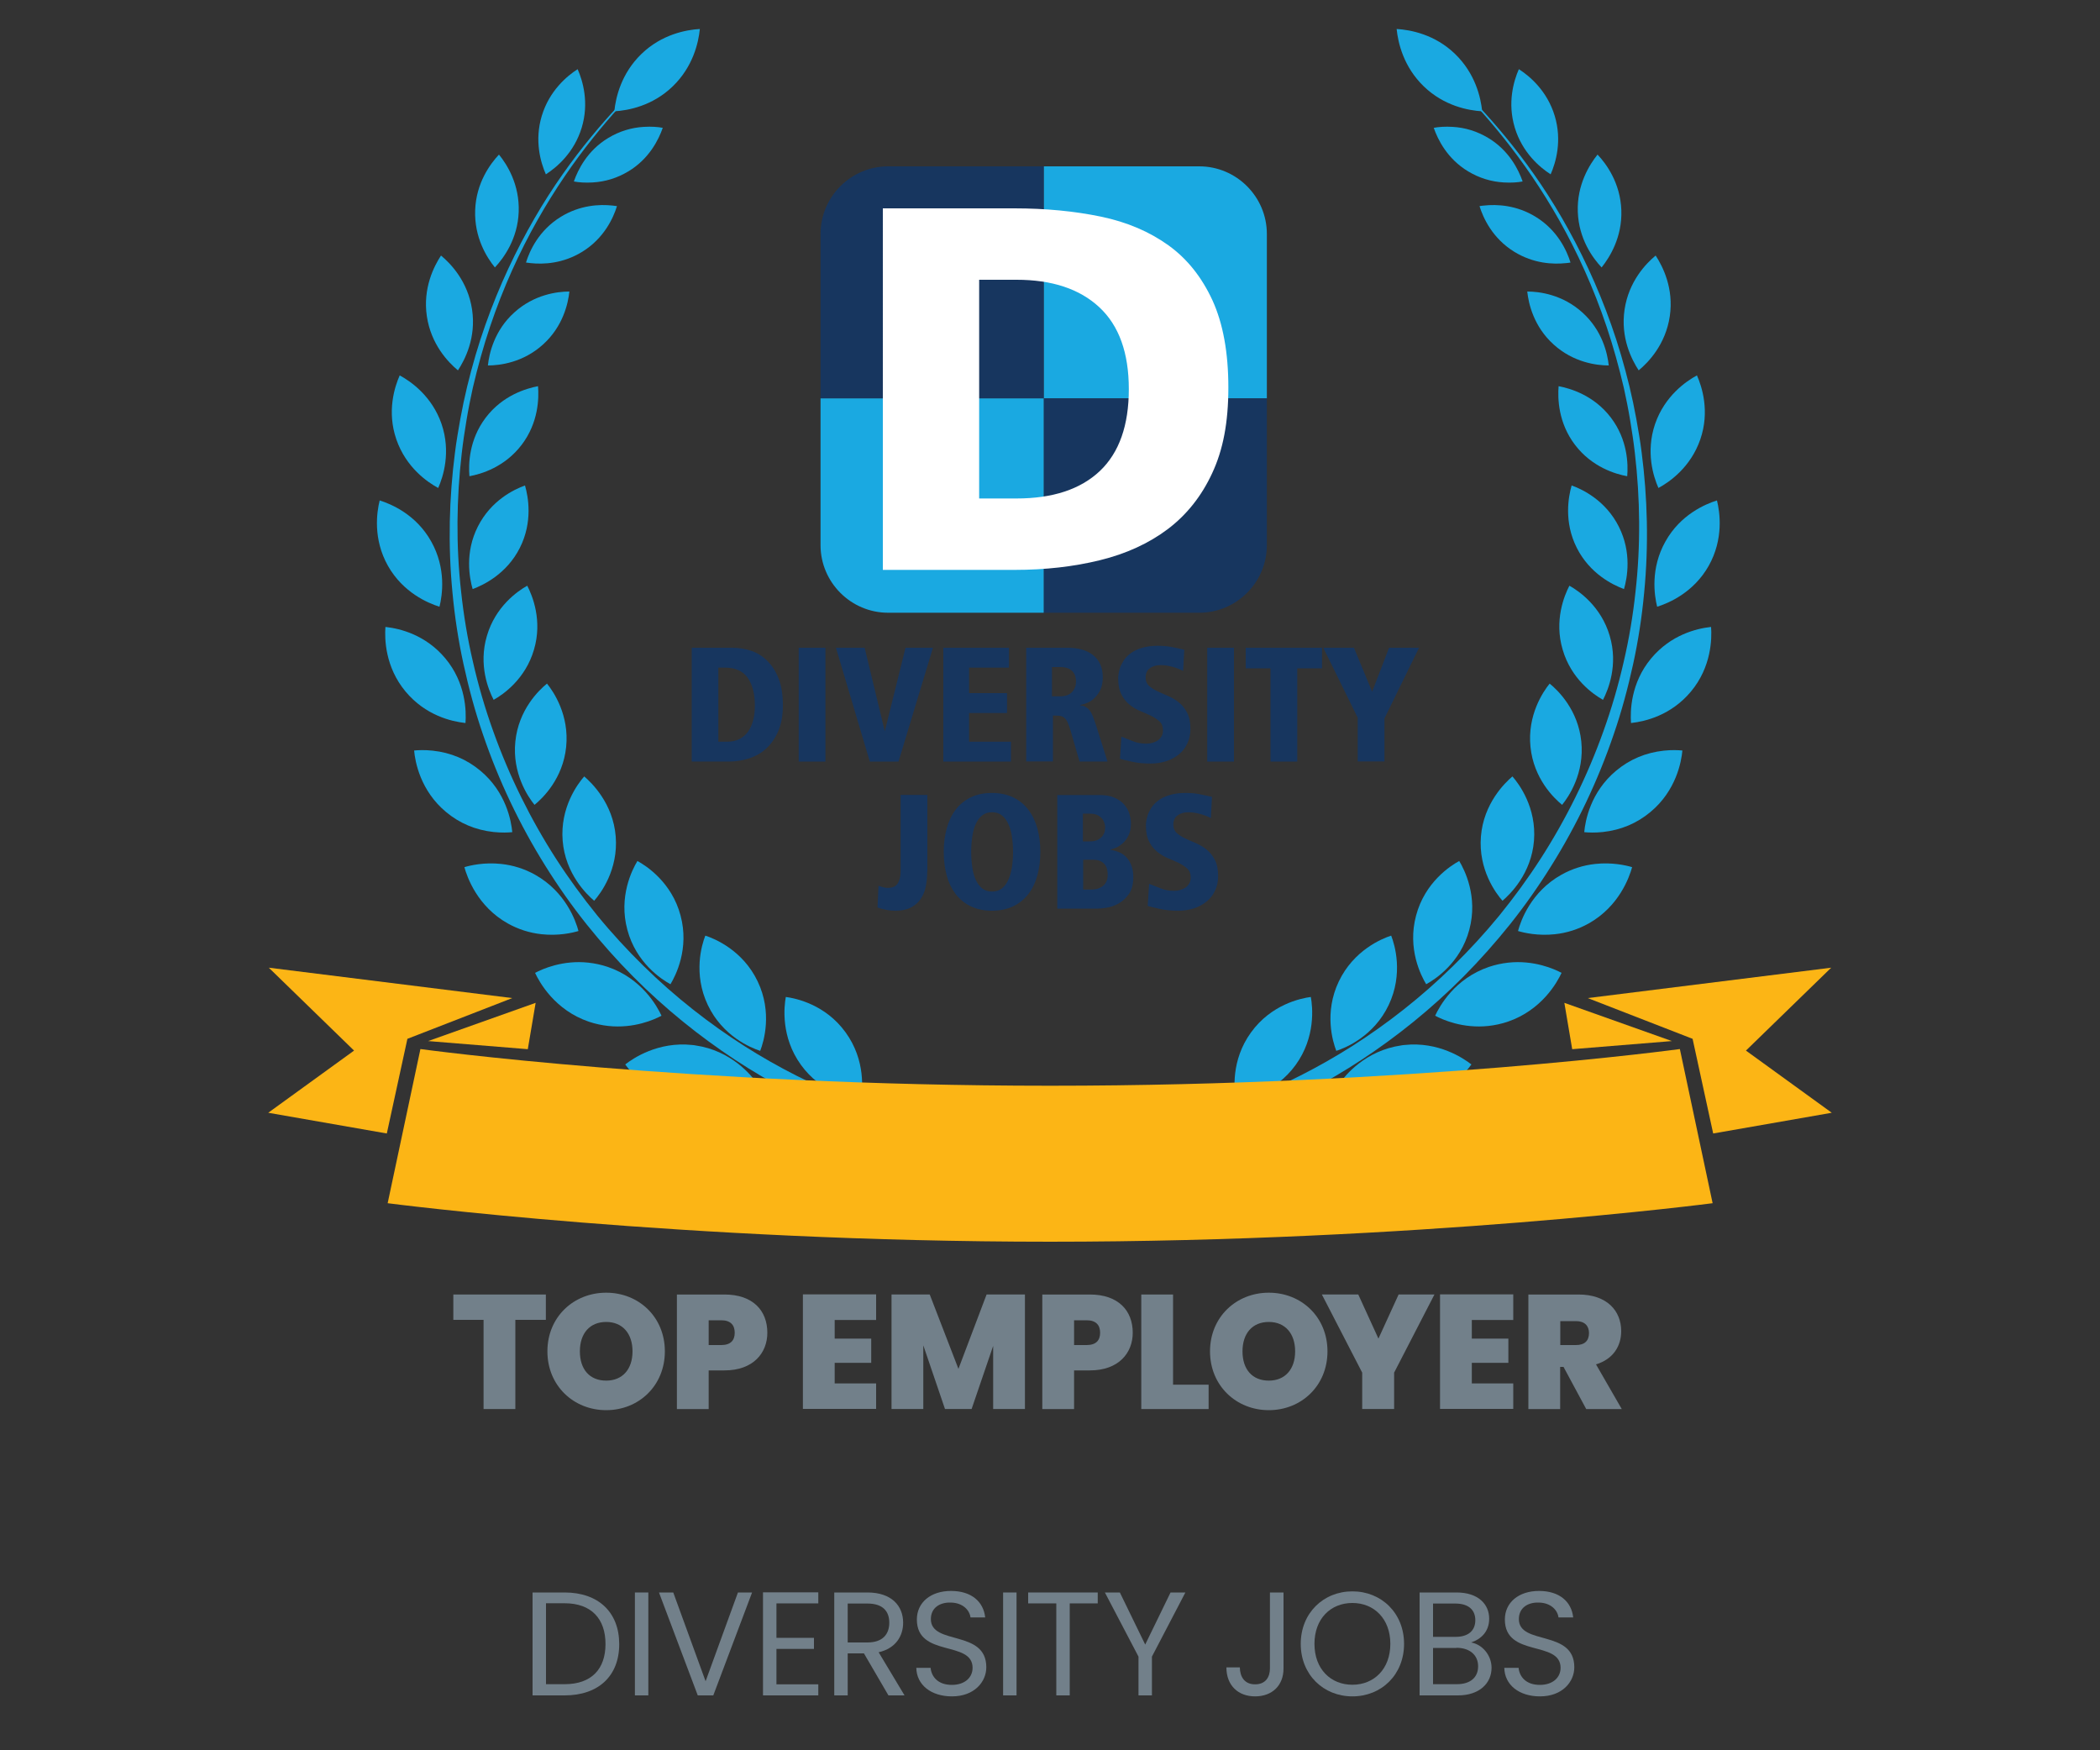 <?xml version="1.0" encoding="UTF-8"?>
<svg xmlns="http://www.w3.org/2000/svg" viewBox="0 0 150 125">
  <rect x="0" y="0" width="150" height="125" fill="#333333" stroke="none"/>
  <defs>
    <style>
      .e {
        fill: #72808a;
      }

      .f {
        fill: #1aa9e1;
      }

      .g {
        fill: #fff;
      }

      .h {
        fill: #fcb515;
      }

      .i {
        fill: #17365f;
      }
    </style>
  </defs>
  <g id="b" data-name="Badge &amp;amp; Logo">
    <g>
      <g>
        <path class="f" d="M49.52,2.73s-.34.26-.96.78c-.62.52-1.52,1.29-2.6,2.35-1.08,1.05-2.33,2.39-3.64,4.04-1.31,1.64-2.67,3.59-3.94,5.84-1.27,2.25-2.44,4.8-3.38,7.6-.47,1.4-.88,2.87-1.23,4.37-.08.38-.16.76-.24,1.15-.07.38-.15.77-.21,1.16-.13.78-.25,1.57-.34,2.37-.37,3.2-.42,6.54-.04,9.89.18,1.68.46,3.36.85,5.02.38,1.66.86,3.31,1.44,4.92,1.15,3.22,2.68,6.31,4.5,9.13.91,1.41,1.9,2.76,2.94,4.04,1.04,1.27,2.15,2.47,3.29,3.59,2.28,2.24,4.74,4.15,7.2,5.72,2.47,1.57,4.96,2.8,7.33,3.75,1.18.47,2.34.87,3.45,1.21.14.04.28.09.41.13.14.04.28.08.41.12.28.08.55.15.81.23.56.16,1.08.33,1.59.51,2.03.71,3.73,1.51,5.08,2.34.67.42,1.25.85,1.72,1.28.47.43.84.87,1.09,1.28.25.41.39.78.46,1.03.03.13.05.23.06.3.01.07.02.1.02.1.06.39-.2.76-.59.83-.39.06-.76-.2-.83-.59v-.04s-.01-.02-.02-.06c0-.04-.02-.09-.03-.17-.04-.15-.11-.37-.29-.65-.17-.28-.44-.62-.84-.98-.39-.36-.9-.75-1.5-1.13-1.22-.77-2.85-1.54-4.79-2.24-.48-.17-.99-.34-1.51-.49-.27-.08-.54-.16-.82-.24-.14-.04-.28-.08-.42-.13-.14-.05-.28-.09-.42-.14-1.14-.36-2.33-.79-3.54-1.3-2.43-1.01-4.97-2.31-7.48-3.96-2.51-1.65-5-3.64-7.31-5.97-1.15-1.16-2.26-2.41-3.31-3.72-1.05-1.32-2.03-2.71-2.94-4.17-1.82-2.91-3.33-6.08-4.45-9.37-.57-1.65-1.02-3.33-1.39-5.02-.37-1.69-.63-3.4-.79-5.11-.33-3.41-.24-6.79.18-10.02.1-.81.24-1.6.38-2.39.07-.39.16-.78.23-1.17.09-.38.17-.77.26-1.15.37-1.52.8-2.99,1.3-4.4.99-2.81,2.21-5.36,3.51-7.61,1.3-2.25,2.7-4.18,4.04-5.81,1.34-1.63,2.61-2.95,3.71-3.99,1.09-1.04,2-1.81,2.63-2.32.63-.51.97-.77.97-.77Z"/>
        <path class="f" d="M61.48,78.58c-.74-.1-2.83-.54-4.27-2.53-1.44-1.99-1.21-4.15-1.08-4.85.74.1,2.83.54,4.27,2.53,1.45,2,1.21,4.15,1.08,4.85Z"/>
        <path class="f" d="M54.3,75.05c-.68-.22-2.68-1.05-3.74-3.27-1.06-2.23-.44-4.3-.18-4.96.68.22,2.68,1.05,3.74,3.27,1.06,2.22.44,4.29.18,4.96Z"/>
        <path class="f" d="M49.31,78.78c-.08,0-.16-.02-.23-.03-2.55-.37-3.99-2.13-4.42-2.73.56-.44,2.35-1.65,4.78-1.39.08,0,.16.02.23.03,2.56.37,4,2.13,4.42,2.73-.56.44-2.35,1.65-4.78,1.39Z"/>
        <path class="f" d="M47.89,70.29c-.63-.34-2.45-1.52-3.08-3.89-.64-2.37.35-4.3.72-4.91.63.34,2.45,1.52,3.08,3.89.64,2.37-.35,4.3-.72,4.91Z"/>
        <path class="f" d="M43.44,73.27c-.46-.05-.92-.15-1.37-.3-2.44-.83-3.54-2.82-3.85-3.49.52-.28,1.98-.93,3.81-.73.46.05.92.15,1.37.3,2.45.83,3.54,2.82,3.85,3.49-.52.28-1.98.93-3.81.73Z"/>
        <path class="f" d="M42.44,64.33c-.54-.46-2.06-1.93-2.25-4.29-.19-2.36,1.07-4.06,1.54-4.59.54.46,2.06,1.93,2.25,4.29.19,2.37-1.07,4.06-1.54,4.59Z"/>
        <path class="f" d="M38.69,66.72c-.85-.09-1.67-.35-2.42-.77-2.17-1.22-2.9-3.3-3.1-4.02.43-.13,1.43-.36,2.63-.23.85.09,1.67.35,2.42.77,2.18,1.22,2.91,3.3,3.1,4.02-.43.13-1.43.36-2.63.23Z"/>
        <path class="f" d="M38.18,57.48c-.48-.59-1.6-2.26-1.37-4.52.23-2.27,1.67-3.66,2.26-4.14.48.59,1.6,2.26,1.37,4.52-.23,2.27-1.67,3.66-2.26,4.14Z"/>
        <path class="f" d="M35.26,59.42c-1.29-.14-2.43-.62-3.4-1.43-1.84-1.53-2.21-3.6-2.28-4.39.29-.03.77-.05,1.33.01,1.29.14,2.43.62,3.4,1.43,1.84,1.53,2.21,3.6,2.28,4.39-.29.03-.77.05-1.33-.01Z"/>
        <path class="f" d="M35.26,49.98c-.37-.71-1.1-2.49-.48-4.57.61-2.09,2.18-3.19,2.88-3.58.37.71,1.1,2.49.48,4.57-.61,2.09-2.18,3.19-2.88,3.58Z"/>
        <path class="f" d="M33.2,51.63c-.97-.11-2.81-.54-4.23-2.24-1.47-1.76-1.5-3.78-1.44-4.61.02,0,.03,0,.05,0,.97.11,2.81.54,4.23,2.24,1.47,1.76,1.5,3.78,1.44,4.61-.02,0-.03,0-.05,0Z"/>
        <path class="f" d="M33.76,42.07c-.23-.8-.57-2.6.37-4.46.94-1.87,2.59-2.66,3.37-2.94.23.8.57,2.6-.37,4.46-.94,1.86-2.59,2.65-3.37,2.94Z"/>
        <path class="f" d="M31.39,43.33c-.83-.26-2.6-1.01-3.68-2.92-1.08-1.92-.8-3.83-.59-4.67.83.26,2.61,1.01,3.68,2.93,1.08,1.92.8,3.83.59,4.67Z"/>
        <path class="f" d="M33.53,34.01c-.07-.85-.04-2.6,1.17-4.19,1.21-1.59,2.89-2.08,3.73-2.24.07.85.04,2.6-1.17,4.19-1.21,1.59-2.89,2.09-3.73,2.24Z"/>
        <path class="f" d="M31.3,34.85c-.78-.42-2.3-1.47-2.99-3.47-.69-2-.12-3.76.24-4.57.78.42,2.3,1.47,2.99,3.47.68,2,.12,3.76-.24,4.57Z"/>
        <path class="f" d="M34.85,26.1c.09-.86.46-2.5,1.88-3.78,1.42-1.29,3.08-1.5,3.94-1.5-.09.86-.46,2.5-1.88,3.78-1.42,1.29-3.08,1.5-3.94,1.5Z"/>
        <path class="f" d="M32.71,26.45c-.7-.58-1.92-1.85-2.22-3.86-.3-2,.51-3.58,1.01-4.34.7.58,1.92,1.85,2.22,3.86.3,2.01-.51,3.58-1.01,4.34Z"/>
        <path class="f" d="M37.89,18.79c-.12-.01-.22-.03-.32-.04.26-.84.92-2.3,2.48-3.26,1.38-.85,2.77-.91,3.7-.81.12.01.22.03.32.04-.26.84-.92,2.3-2.48,3.26-1.38.85-2.77.91-3.7.81Z"/>
        <path class="f" d="M35.35,19.1c-.58-.71-1.48-2.14-1.41-4.09.07-1.95,1.08-3.31,1.7-3.97.58.71,1.48,2.14,1.41,4.09-.07,1.94-1.08,3.31-1.7,3.97Z"/>
        <path class="f" d="M42.33,13.03c-.52.03-.98,0-1.34-.07.29-.83.96-2.21,2.46-3.11.78-.47,1.64-.74,2.55-.79.52-.03.99,0,1.34.07-.29.83-.96,2.21-2.46,3.11-.78.47-1.64.74-2.55.79Z"/>
        <path class="f" d="M38.99,12.45c-.37-.84-.83-2.4-.29-4.18.54-1.78,1.78-2.83,2.56-3.33.37.84.83,2.4.29,4.18-.54,1.78-1.78,2.83-2.56,3.33Z"/>
        <path class="f" d="M43.88,7.95c.1-.99.49-2.7,1.94-4.1,1.45-1.4,3.18-1.72,4.17-1.78-.1.99-.49,2.7-1.94,4.1-1.45,1.4-3.18,1.72-4.17,1.78Z"/>
        <path class="f" d="M100.24,2.73s.34.26.96.78c.62.52,1.52,1.29,2.6,2.35,1.08,1.05,2.33,2.39,3.64,4.04,1.31,1.64,2.67,3.59,3.94,5.84,1.27,2.25,2.44,4.8,3.38,7.6.47,1.4.88,2.87,1.23,4.37.08.38.16.76.24,1.15.07.38.15.77.21,1.16.13.78.25,1.57.34,2.37.37,3.2.42,6.54.04,9.89-.18,1.68-.46,3.36-.85,5.02-.38,1.66-.86,3.31-1.44,4.92-1.15,3.22-2.68,6.31-4.5,9.13-.91,1.41-1.9,2.76-2.94,4.04-1.04,1.27-2.15,2.47-3.29,3.59-2.28,2.24-4.74,4.15-7.2,5.72-2.47,1.57-4.96,2.8-7.33,3.75-1.18.47-2.34.87-3.45,1.21-.14.04-.28.09-.41.13-.14.04-.28.08-.41.12-.28.08-.55.15-.81.23-.56.16-1.08.33-1.59.51-2.03.71-3.73,1.51-5.08,2.34-.67.42-1.25.85-1.72,1.28-.47.43-.84.87-1.09,1.28-.25.41-.39.78-.46,1.03-.03.13-.05.23-.06.3-.01.07-.02.1-.02.1-.06.39.2.76.59.83.39.06.76-.2.83-.59v-.04s.01-.02.02-.06c0-.04.02-.09.03-.17.04-.15.11-.37.29-.65.17-.28.44-.62.84-.98.39-.36.9-.75,1.5-1.13,1.22-.77,2.85-1.54,4.79-2.24.48-.17.99-.34,1.51-.49.27-.08.54-.16.82-.24.14-.04.28-.08.42-.13.14-.05.28-.09.42-.14,1.14-.36,2.33-.79,3.54-1.3,2.43-1.01,4.97-2.31,7.48-3.96,2.51-1.65,5-3.64,7.31-5.97,1.15-1.16,2.26-2.41,3.31-3.72,1.05-1.32,2.03-2.71,2.94-4.17,1.82-2.91,3.33-6.08,4.45-9.37.57-1.65,1.02-3.33,1.39-5.02.37-1.69.63-3.4.79-5.11.33-3.41.24-6.79-.18-10.02-.1-.81-.24-1.6-.38-2.39-.07-.39-.16-.78-.23-1.17-.09-.38-.17-.77-.26-1.15-.37-1.52-.8-2.99-1.3-4.4-.99-2.81-2.21-5.36-3.51-7.61-1.3-2.25-2.7-4.18-4.04-5.81-1.34-1.63-2.61-2.95-3.71-3.99-1.09-1.04-2-1.81-2.63-2.32-.63-.51-.97-.77-.97-.77Z"/>
        <path class="f" d="M88.28,78.58c.74-.1,2.83-.54,4.27-2.53,1.44-1.99,1.21-4.15,1.08-4.85-.74.1-2.83.54-4.27,2.53-1.45,2-1.21,4.15-1.08,4.85Z"/>
        <path class="f" d="M95.45,75.05c.68-.22,2.68-1.05,3.74-3.27,1.06-2.23.44-4.3.18-4.96-.68.22-2.68,1.05-3.74,3.27-1.06,2.22-.44,4.29-.18,4.96Z"/>
        <path class="f" d="M100.45,78.78c.08,0,.16-.02.23-.03,2.55-.37,3.99-2.13,4.42-2.73-.56-.44-2.35-1.65-4.78-1.39-.08,0-.16.02-.23.03-2.56.37-4,2.13-4.42,2.73.56.44,2.35,1.65,4.78,1.39Z"/>
        <path class="f" d="M101.87,70.29c.63-.34,2.45-1.52,3.08-3.89.64-2.37-.35-4.3-.72-4.91-.63.34-2.45,1.52-3.08,3.89-.64,2.37.35,4.3.72,4.91Z"/>
        <path class="f" d="M106.32,73.27c.46-.05.92-.15,1.37-.3,2.44-.83,3.54-2.82,3.85-3.49-.52-.28-1.98-.93-3.81-.73-.46.05-.92.15-1.37.3-2.45.83-3.54,2.82-3.85,3.49.52.28,1.98.93,3.81.73Z"/>
        <path class="f" d="M107.32,64.33c.54-.46,2.06-1.93,2.25-4.29.19-2.36-1.07-4.06-1.54-4.59-.54.46-2.06,1.93-2.25,4.29-.19,2.37,1.07,4.06,1.54,4.59Z"/>
        <path class="f" d="M111.06,66.72c.85-.09,1.67-.35,2.42-.77,2.17-1.22,2.9-3.3,3.1-4.02-.43-.13-1.43-.36-2.63-.23-.85.09-1.67.35-2.42.77-2.18,1.22-2.91,3.3-3.1,4.02.43.13,1.43.36,2.63.23Z"/>
        <path class="f" d="M111.58,57.48c.48-.59,1.6-2.26,1.37-4.52-.23-2.27-1.67-3.66-2.26-4.14-.48.59-1.6,2.26-1.37,4.52.23,2.27,1.67,3.66,2.26,4.14Z"/>
        <path class="f" d="M114.49,59.42c1.29-.14,2.43-.62,3.4-1.43,1.84-1.53,2.21-3.6,2.28-4.39-.29-.03-.77-.05-1.33.01-1.29.14-2.43.62-3.4,1.43-1.84,1.53-2.21,3.6-2.28,4.39.29.03.77.05,1.33-.01Z"/>
        <path class="f" d="M114.5,49.98c.37-.71,1.1-2.49.48-4.57-.61-2.09-2.18-3.19-2.88-3.58-.37.71-1.1,2.49-.48,4.57.61,2.09,2.18,3.19,2.88,3.58Z"/>
        <path class="f" d="M116.55,51.63c.97-.11,2.81-.54,4.23-2.24,1.47-1.76,1.5-3.78,1.44-4.61-.02,0-.03,0-.05,0-.97.11-2.81.54-4.23,2.24-1.47,1.76-1.5,3.78-1.44,4.61.02,0,.03,0,.05,0Z"/>
        <path class="f" d="M116,42.07c.23-.8.57-2.6-.37-4.46-.94-1.87-2.59-2.66-3.37-2.94-.23.8-.57,2.6.37,4.46.94,1.86,2.59,2.65,3.37,2.94Z"/>
        <path class="f" d="M118.37,43.33c.83-.26,2.6-1.01,3.68-2.92,1.08-1.92.8-3.83.59-4.67-.83.26-2.61,1.01-3.68,2.93-1.08,1.92-.8,3.83-.59,4.67Z"/>
        <path class="f" d="M116.23,34.01c.07-.85.04-2.6-1.17-4.19-1.21-1.59-2.89-2.08-3.73-2.24-.07.85-.04,2.6,1.17,4.19,1.21,1.59,2.89,2.09,3.73,2.24Z"/>
        <path class="f" d="M118.46,34.85c.78-.42,2.3-1.47,2.99-3.47.69-2,.12-3.76-.24-4.57-.78.42-2.3,1.47-2.99,3.47-.68,2-.12,3.76.24,4.57Z"/>
        <path class="f" d="M114.91,26.1c-.09-.86-.46-2.5-1.88-3.78-1.42-1.29-3.08-1.5-3.94-1.5.09.86.46,2.5,1.88,3.78,1.42,1.29,3.08,1.5,3.94,1.5Z"/>
        <path class="f" d="M117.05,26.45c.7-.58,1.92-1.85,2.22-3.86.3-2-.51-3.58-1.01-4.34-.7.58-1.92,1.85-2.22,3.86-.3,2.01.51,3.58,1.01,4.34Z"/>
        <path class="f" d="M108.16,17.98c-1.56-.96-2.22-2.42-2.48-3.26.1-.02.21-.03.32-.04.92-.1,2.32-.04,3.7.81,1.56.96,2.22,2.42,2.48,3.26-.1.02-.21.03-.32.04-.92.1-2.32.04-3.7-.81Z"/>
        <path class="f" d="M112.7,15.13c-.07-1.94.84-3.38,1.41-4.09.63.66,1.63,2.03,1.7,3.97.07,1.94-.84,3.38-1.41,4.09-.63-.67-1.63-2.03-1.7-3.97Z"/>
        <path class="f" d="M107.42,13.03c.52.03.98,0,1.34-.07-.29-.83-.96-2.21-2.46-3.11-.78-.47-1.64-.74-2.55-.79-.52-.03-.99,0-1.34.07.29.83.96,2.21,2.46,3.11.78.47,1.64.74,2.55.79Z"/>
        <path class="f" d="M110.76,12.45c.37-.84.83-2.4.29-4.18-.54-1.78-1.78-2.83-2.56-3.33-.37.84-.83,2.4-.29,4.18.54,1.78,1.78,2.83,2.56,3.33Z"/>
        <path class="f" d="M105.87,7.95c-.1-.99-.49-2.7-1.94-4.1-1.45-1.4-3.18-1.72-4.17-1.78.1.99.49,2.7,1.94,4.1,1.45,1.4,3.18,1.72,4.17,1.78Z"/>
      </g>
      <g>
        <polygon class="h" points="36.59 71.28 19.2 69.11 25.29 75.03 19.16 79.47 27.63 80.95 29.1 74.19 36.59 71.28"/>
        <polygon class="h" points="37.7 74.93 38.26 71.62 30.58 74.35 37.7 74.93"/>
        <path class="h" d="M75,77.54c-25.83,0-44.97-2.62-44.97-2.62l-2.34,11.01s21.06,2.75,47.32,2.75,47.32-2.75,47.32-2.75l-2.34-11.01s-19.15,2.62-44.97,2.62Z"/>
        <polygon class="h" points="113.41 71.28 130.8 69.11 124.71 75.03 130.84 79.47 122.37 80.95 120.9 74.19 113.41 71.28"/>
        <polygon class="h" points="112.3 74.93 111.74 71.62 119.42 74.35 112.3 74.93"/>
      </g>
    </g>
    <g>
      <g>
        <path class="i" d="M49.4,46.26h2.89c.46,0,.9.07,1.34.21s.82.38,1.16.71c.34.33.62.75.82,1.27.21.52.31,1.17.31,1.94,0,.7-.11,1.3-.32,1.8-.21.5-.5.92-.85,1.25s-.76.56-1.23.72c-.47.15-.96.23-1.47.23h-2.64v-8.13ZM51.31,52.97h.61c.35,0,.65-.06.9-.19.25-.13.46-.31.62-.54.16-.23.28-.5.36-.81.08-.31.12-.66.12-1.03,0-.84-.17-1.5-.51-1.99-.34-.48-.88-.73-1.61-.73h-.49v5.29Z"/>
        <path class="i" d="M57.05,46.26h1.91v8.13h-1.91v-8.13Z"/>
        <path class="i" d="M59.71,46.26h2.05l1.43,5.93h.02l1.47-5.93h1.96l-2.46,8.13h-2.05l-2.42-8.13Z"/>
        <path class="i" d="M67.38,46.26h4.69v1.42h-2.85v1.82h2.71v1.42h-2.71v2.05h2.99v1.42h-4.83v-8.13Z"/>
        <path class="i" d="M73.31,46.26h2.98c.33,0,.65.04.95.12.3.08.56.2.79.37.23.17.41.38.54.65.13.27.2.59.2.96,0,.08,0,.22-.03.41s-.08.38-.19.59-.27.41-.48.59-.52.32-.92.4v.02c.15.02.28.05.38.11s.21.13.29.24c.09.11.16.24.23.41s.14.37.22.61l.84,2.65h-2l-.63-2.18c-.08-.28-.16-.49-.23-.64s-.16-.26-.26-.33c-.09-.07-.2-.11-.33-.12-.12-.01-.28-.02-.45-.02v3.28h-1.91v-8.13ZM75.15,49.73h.59c.37,0,.65-.11.84-.31.19-.21.28-.46.28-.76,0-.09-.01-.19-.04-.3-.02-.12-.07-.23-.15-.34s-.19-.2-.34-.27c-.15-.07-.35-.11-.61-.11h-.58v2.1Z"/>
        <path class="i" d="M84.52,47.92c-.23-.12-.48-.22-.78-.3-.3-.08-.57-.12-.83-.12-.31,0-.57.07-.77.22-.21.14-.31.37-.31.67,0,.25.08.44.24.59.16.14.36.27.59.38.24.11.49.23.77.34.28.12.53.27.77.46.24.19.43.43.59.73s.24.69.24,1.17c0,.38-.07.72-.22,1.03-.14.31-.34.57-.6.78-.26.21-.56.38-.9.49-.35.11-.72.17-1.12.17-.5,0-.94-.04-1.33-.13-.39-.08-.68-.16-.86-.21l.1-1.58c.29.11.57.22.84.33.27.11.59.17.94.17.16,0,.3-.02.44-.06.14-.04.27-.1.38-.17.11-.08.2-.18.27-.3s.1-.27.1-.43c0-.26-.08-.47-.24-.62-.16-.15-.36-.28-.59-.4-.24-.11-.49-.23-.77-.34-.28-.11-.53-.26-.77-.45-.24-.19-.44-.43-.59-.73-.16-.3-.24-.69-.24-1.17,0-.04,0-.12.02-.26.01-.13.05-.28.1-.45s.15-.35.26-.54c.12-.19.28-.36.49-.52s.47-.29.79-.39c.32-.1.7-.16,1.15-.16.37,0,.7.03.97.08.28.05.59.12.94.2l-.08,1.51Z"/>
        <path class="i" d="M86.23,46.26h1.91v8.13h-1.91v-8.13Z"/>
        <path class="i" d="M90.75,47.73h-1.77v-1.47h5.45v1.47h-1.77v6.66h-1.91v-6.66Z"/>
        <path class="i" d="M96.99,51.28l-2.47-5.02h2.19l1.3,3.14,1.21-3.14h2.14l-2.47,5.05v3.07h-1.91v-3.11Z"/>
        <path class="i" d="M66.23,62.25c0,.39-.04.75-.11,1.09-.07.34-.2.63-.37.88-.17.25-.41.45-.7.6-.29.15-.66.22-1.09.22-.22,0-.45-.02-.69-.07-.24-.05-.44-.1-.59-.16l.07-1.55c.11.04.21.07.31.1.1.03.22.05.35.05.35,0,.59-.11.72-.33.13-.22.2-.5.2-.84v-5.47h1.91v5.47Z"/>
        <path class="i" d="M67.41,60.84c0-.6.07-1.15.21-1.67.14-.51.35-.96.63-1.33.28-.38.64-.67,1.08-.89.43-.21.94-.32,1.52-.32s1.09.11,1.53.32c.43.21.8.51,1.08.89.29.38.5.82.64,1.33.14.51.21,1.07.21,1.67s-.07,1.15-.21,1.67c-.14.51-.35.96-.64,1.33-.29.38-.65.67-1.08.88-.43.21-.94.32-1.53.32s-1.09-.11-1.52-.32c-.44-.21-.79-.51-1.08-.88-.28-.38-.5-.82-.63-1.33-.14-.51-.21-1.07-.21-1.67ZM69.37,60.84c0,.39.03.75.08,1.1.05.34.13.65.25.9.12.26.27.46.46.61.19.15.42.22.7.22s.51-.07.7-.22.34-.35.46-.61c.12-.26.2-.56.26-.9.05-.35.08-.71.08-1.1s-.03-.75-.08-1.1c-.05-.35-.14-.65-.26-.9-.12-.26-.27-.46-.46-.61s-.42-.22-.7-.22-.51.07-.7.22c-.19.15-.34.35-.46.61-.12.26-.2.56-.25.9s-.08.71-.08,1.1Z"/>
        <path class="i" d="M75.51,56.78h3.03c.43,0,.78.06,1.07.19.29.13.52.29.69.49.17.2.3.42.37.66.07.24.11.47.11.69,0,.33-.05.6-.16.83-.11.23-.24.42-.4.56-.16.15-.32.26-.48.33-.17.07-.31.12-.42.13v.02c.23.05.45.11.65.2.2.09.37.21.51.37s.26.35.34.58c.09.23.13.5.13.82,0,.51-.11.92-.33,1.22s-.47.52-.75.67-.56.25-.84.29c-.28.04-.48.06-.59.06h-2.92v-8.13ZM77.35,60.09h.47c.27,0,.48-.04.63-.13.15-.09.26-.19.34-.31.07-.12.12-.23.13-.34s.02-.18.02-.22c0-.07-.01-.16-.04-.27-.03-.11-.08-.22-.16-.33-.08-.1-.19-.19-.33-.27-.14-.07-.33-.11-.56-.11h-.5v1.98ZM77.35,63.53h.54c.06,0,.16,0,.3-.02.14-.01.27-.05.41-.12.14-.07.26-.17.36-.31.1-.14.16-.34.16-.61,0-.36-.09-.62-.27-.8-.18-.18-.43-.27-.75-.27h-.73v2.12Z"/>
        <path class="i" d="M86.5,58.43c-.23-.12-.48-.22-.78-.3-.3-.08-.57-.12-.83-.12-.31,0-.57.07-.77.22-.21.14-.31.37-.31.67,0,.25.08.44.24.59.16.14.36.27.59.38.24.11.49.23.77.34.28.12.53.27.77.46.24.19.43.43.59.73s.24.69.24,1.17c0,.38-.07.72-.22,1.03-.14.31-.34.57-.6.78-.26.21-.56.38-.9.49-.35.11-.72.17-1.12.17-.5,0-.94-.04-1.33-.13-.39-.08-.68-.16-.86-.21l.1-1.58c.29.11.57.22.84.33.27.11.59.17.94.17.16,0,.3-.02.44-.06.14-.04.27-.1.38-.17.11-.08.2-.18.27-.3s.1-.27.1-.43c0-.26-.08-.47-.24-.62-.16-.15-.36-.28-.59-.4-.24-.11-.49-.23-.77-.34-.28-.11-.53-.26-.77-.45-.24-.19-.44-.43-.59-.73-.16-.3-.24-.69-.24-1.17,0-.04,0-.12.02-.26.01-.13.05-.28.1-.45s.15-.35.26-.54c.12-.19.28-.36.49-.52s.47-.29.79-.39c.32-.1.7-.16,1.15-.16.37,0,.7.03.97.08.28.05.59.12.94.2l-.08,1.51Z"/>
      </g>
      <g>
        <g>
          <path class="f" d="M90.49,28.45v-11.74c0-2.66-2.17-4.83-4.83-4.83h-11.11v16.57h15.94Z"/>
          <path class="i" d="M74.55,11.88h-11.11c-2.66,0-4.83,2.17-4.83,4.83v11.74h15.94V11.88Z"/>
          <path class="i" d="M74.55,28.45v15.31h11.11c2.66,0,4.83-2.17,4.83-4.83v-10.48h-15.94Z"/>
          <path class="f" d="M58.61,28.45v10.48c0,2.66,2.17,4.83,4.83,4.83h11.11v-15.31h-15.94Z"/>
        </g>
        <path class="g" d="M63.05,14.88h9.4c2.24,0,4.3.2,6.18.59s3.48,1.08,4.83,2.05,2.39,2.29,3.15,3.94c.75,1.65,1.13,3.72,1.13,6.22s-.38,4.45-1.15,6.1c-.76,1.65-1.83,2.99-3.18,4.01-1.36,1.02-2.97,1.76-4.85,2.22-1.87.46-3.91.69-6.1.69h-9.4V14.88ZM69.94,35.6h2.66c2.59,0,4.57-.65,5.96-1.96,1.38-1.31,2.07-3.26,2.07-5.85s-.7-4.54-2.11-5.85c-1.41-1.31-3.38-1.96-5.92-1.96h-2.66v15.61Z"/>
      </g>
    </g>
  </g>
  <g id="c" data-name="Text">
    <g>
      <path class="e" d="M32.38,92.45h6.61v1.81h-2.18v6.37h-2.27v-6.37h-2.16v-1.81Z"/>
      <path class="e" d="M43.3,100.71c-2.32,0-4.2-1.74-4.2-4.2s1.88-4.19,4.2-4.19,4.19,1.73,4.19,4.19-1.87,4.2-4.19,4.2ZM43.3,98.6c1.17,0,1.88-.82,1.88-2.09s-.71-2.1-1.88-2.1-1.88.81-1.88,2.1.7,2.09,1.88,2.09Z"/>
      <path class="e" d="M51.74,97.87h-1.12v2.76h-2.27v-8.18h3.4c2.03,0,3.06,1.15,3.06,2.73,0,1.43-.99,2.69-3.06,2.69ZM51.52,96.06c.68,0,.96-.35.96-.88s-.28-.89-.96-.89h-.9v1.77h.9Z"/>
      <path class="e" d="M62.58,94.27h-2.96v1.33h2.61v1.73h-2.61v1.47h2.96v1.82h-5.23v-8.18h5.23v1.82Z"/>
      <path class="e" d="M63.66,92.45h2.75l2.05,5.31,2.01-5.31h2.74v8.18h-2.27v-4.51l-1.54,4.51h-1.9l-1.55-4.55v4.55h-2.27v-8.18Z"/>
      <path class="e" d="M77.84,97.87h-1.12v2.76h-2.27v-8.18h3.4c2.03,0,3.06,1.15,3.06,2.73,0,1.43-.99,2.69-3.06,2.69ZM77.62,96.06c.68,0,.96-.35.96-.88s-.28-.89-.96-.89h-.9v1.77h.9Z"/>
      <path class="e" d="M83.79,92.45v6.44h2.54v1.74h-4.81v-8.18h2.27Z"/>
      <path class="e" d="M90.63,100.71c-2.32,0-4.2-1.74-4.2-4.2s1.88-4.19,4.2-4.19,4.19,1.73,4.19,4.19-1.87,4.2-4.19,4.2ZM90.63,98.6c1.17,0,1.88-.82,1.88-2.09s-.71-2.1-1.88-2.1-1.88.81-1.88,2.1.7,2.09,1.88,2.09Z"/>
      <path class="e" d="M94.42,92.45h2.6l1.44,3.15,1.44-3.15h2.56l-2.88,5.58v2.6h-2.28v-2.6l-2.88-5.58Z"/>
      <path class="e" d="M108.09,94.27h-2.96v1.33h2.61v1.73h-2.61v1.47h2.96v1.82h-5.23v-8.18h5.23v1.82Z"/>
      <path class="e" d="M112.75,92.45c2.03,0,3.05,1.16,3.05,2.62,0,1.07-.58,2-1.8,2.37l1.84,3.19h-2.54l-1.62-3.01h-.24v3.01h-2.27v-8.18h3.58ZM112.57,94.35h-1.12v1.71h1.12c.61,0,.93-.3.93-.86,0-.51-.31-.85-.93-.85Z"/>
    </g>
    <g>
      <path class="e" d="M44.23,117.42c0,2.28-1.49,3.66-3.9,3.66h-2.29v-7.35h2.29c2.41,0,3.9,1.41,3.9,3.69ZM40.33,120.28c1.92,0,2.92-1.08,2.92-2.87s-1-2.91-2.92-2.91h-1.33v5.78h1.33Z"/>
      <path class="e" d="M45.35,113.73h.96v7.35h-.96v-7.35Z"/>
      <path class="e" d="M52.71,113.73h1.01l-2.77,7.35h-1.11l-2.77-7.35h1.02l2.31,6.34,2.31-6.34Z"/>
      <path class="e" d="M58.45,114.51h-2.99v2.46h2.68v.79h-2.68v2.53h2.99v.79h-3.95v-7.36h3.95v.79Z"/>
      <path class="e" d="M61.96,113.73c1.73,0,2.55.96,2.55,2.16,0,.94-.52,1.83-1.75,2.11l1.85,3.08h-1.15l-1.75-3h-1.16v3h-.96v-7.35h2.37ZM61.96,114.52h-1.41v2.78h1.41c1.09,0,1.56-.59,1.56-1.41s-.46-1.37-1.56-1.37Z"/>
      <path class="e" d="M67.99,121.15c-1.48,0-2.52-.82-2.54-2.04h1.02c.06.61.5,1.22,1.52,1.22.93,0,1.48-.53,1.48-1.22,0-1.98-3.98-.72-3.98-3.45,0-1.21.98-2.04,2.44-2.04s2.32.77,2.44,1.89h-1.05c-.06-.5-.53-1.05-1.42-1.06-.79-.02-1.41.39-1.41,1.18,0,1.9,3.96.72,3.96,3.44,0,1.04-.85,2.08-2.45,2.08Z"/>
      <path class="e" d="M71.65,113.73h.96v7.35h-.96v-7.35Z"/>
      <path class="e" d="M73.43,113.73h4.98v.78h-2v6.57h-.96v-6.57h-2.01v-.78Z"/>
      <path class="e" d="M78.93,113.73h1.06l1.81,3.72,1.81-3.72h1.06l-2.39,4.58v2.77h-.96v-2.77l-2.4-4.58Z"/>
      <path class="e" d="M90.71,113.73h.97v5.43c0,1.22-.82,1.99-2.03,1.99s-2.05-.78-2.05-2.07h.96c.01.67.33,1.21,1.09,1.21s1.06-.53,1.06-1.14v-5.43Z"/>
      <path class="e" d="M96.6,121.15c-2.07,0-3.69-1.55-3.69-3.75s1.62-3.75,3.69-3.75,3.69,1.55,3.69,3.75-1.61,3.75-3.69,3.75ZM96.6,120.32c1.55,0,2.71-1.13,2.71-2.92s-1.16-2.92-2.71-2.92-2.71,1.12-2.71,2.92,1.16,2.92,2.71,2.92Z"/>
      <path class="e" d="M104.14,121.08h-2.74v-7.35h2.64c1.55,0,2.33.84,2.33,1.87,0,.93-.58,1.46-1.29,1.7.8.14,1.46.91,1.46,1.81,0,1.11-.88,1.97-2.39,1.97ZM103.95,114.52h-1.59v2.38h1.61c.9,0,1.41-.44,1.41-1.19s-.5-1.19-1.43-1.19ZM104.03,117.69h-1.67v2.59h1.7c.95,0,1.52-.47,1.52-1.28s-.61-1.32-1.55-1.32Z"/>
      <path class="e" d="M109.99,121.15c-1.48,0-2.52-.82-2.54-2.04h1.02c.06.61.5,1.22,1.52,1.22.93,0,1.48-.53,1.48-1.22,0-1.98-3.98-.72-3.98-3.45,0-1.21.98-2.04,2.44-2.04s2.32.77,2.44,1.89h-1.05c-.06-.5-.53-1.05-1.42-1.06-.79-.02-1.41.39-1.41,1.18,0,1.9,3.96.72,3.96,3.44,0,1.04-.85,2.08-2.45,2.08Z"/>
    </g>
  </g>
</svg>